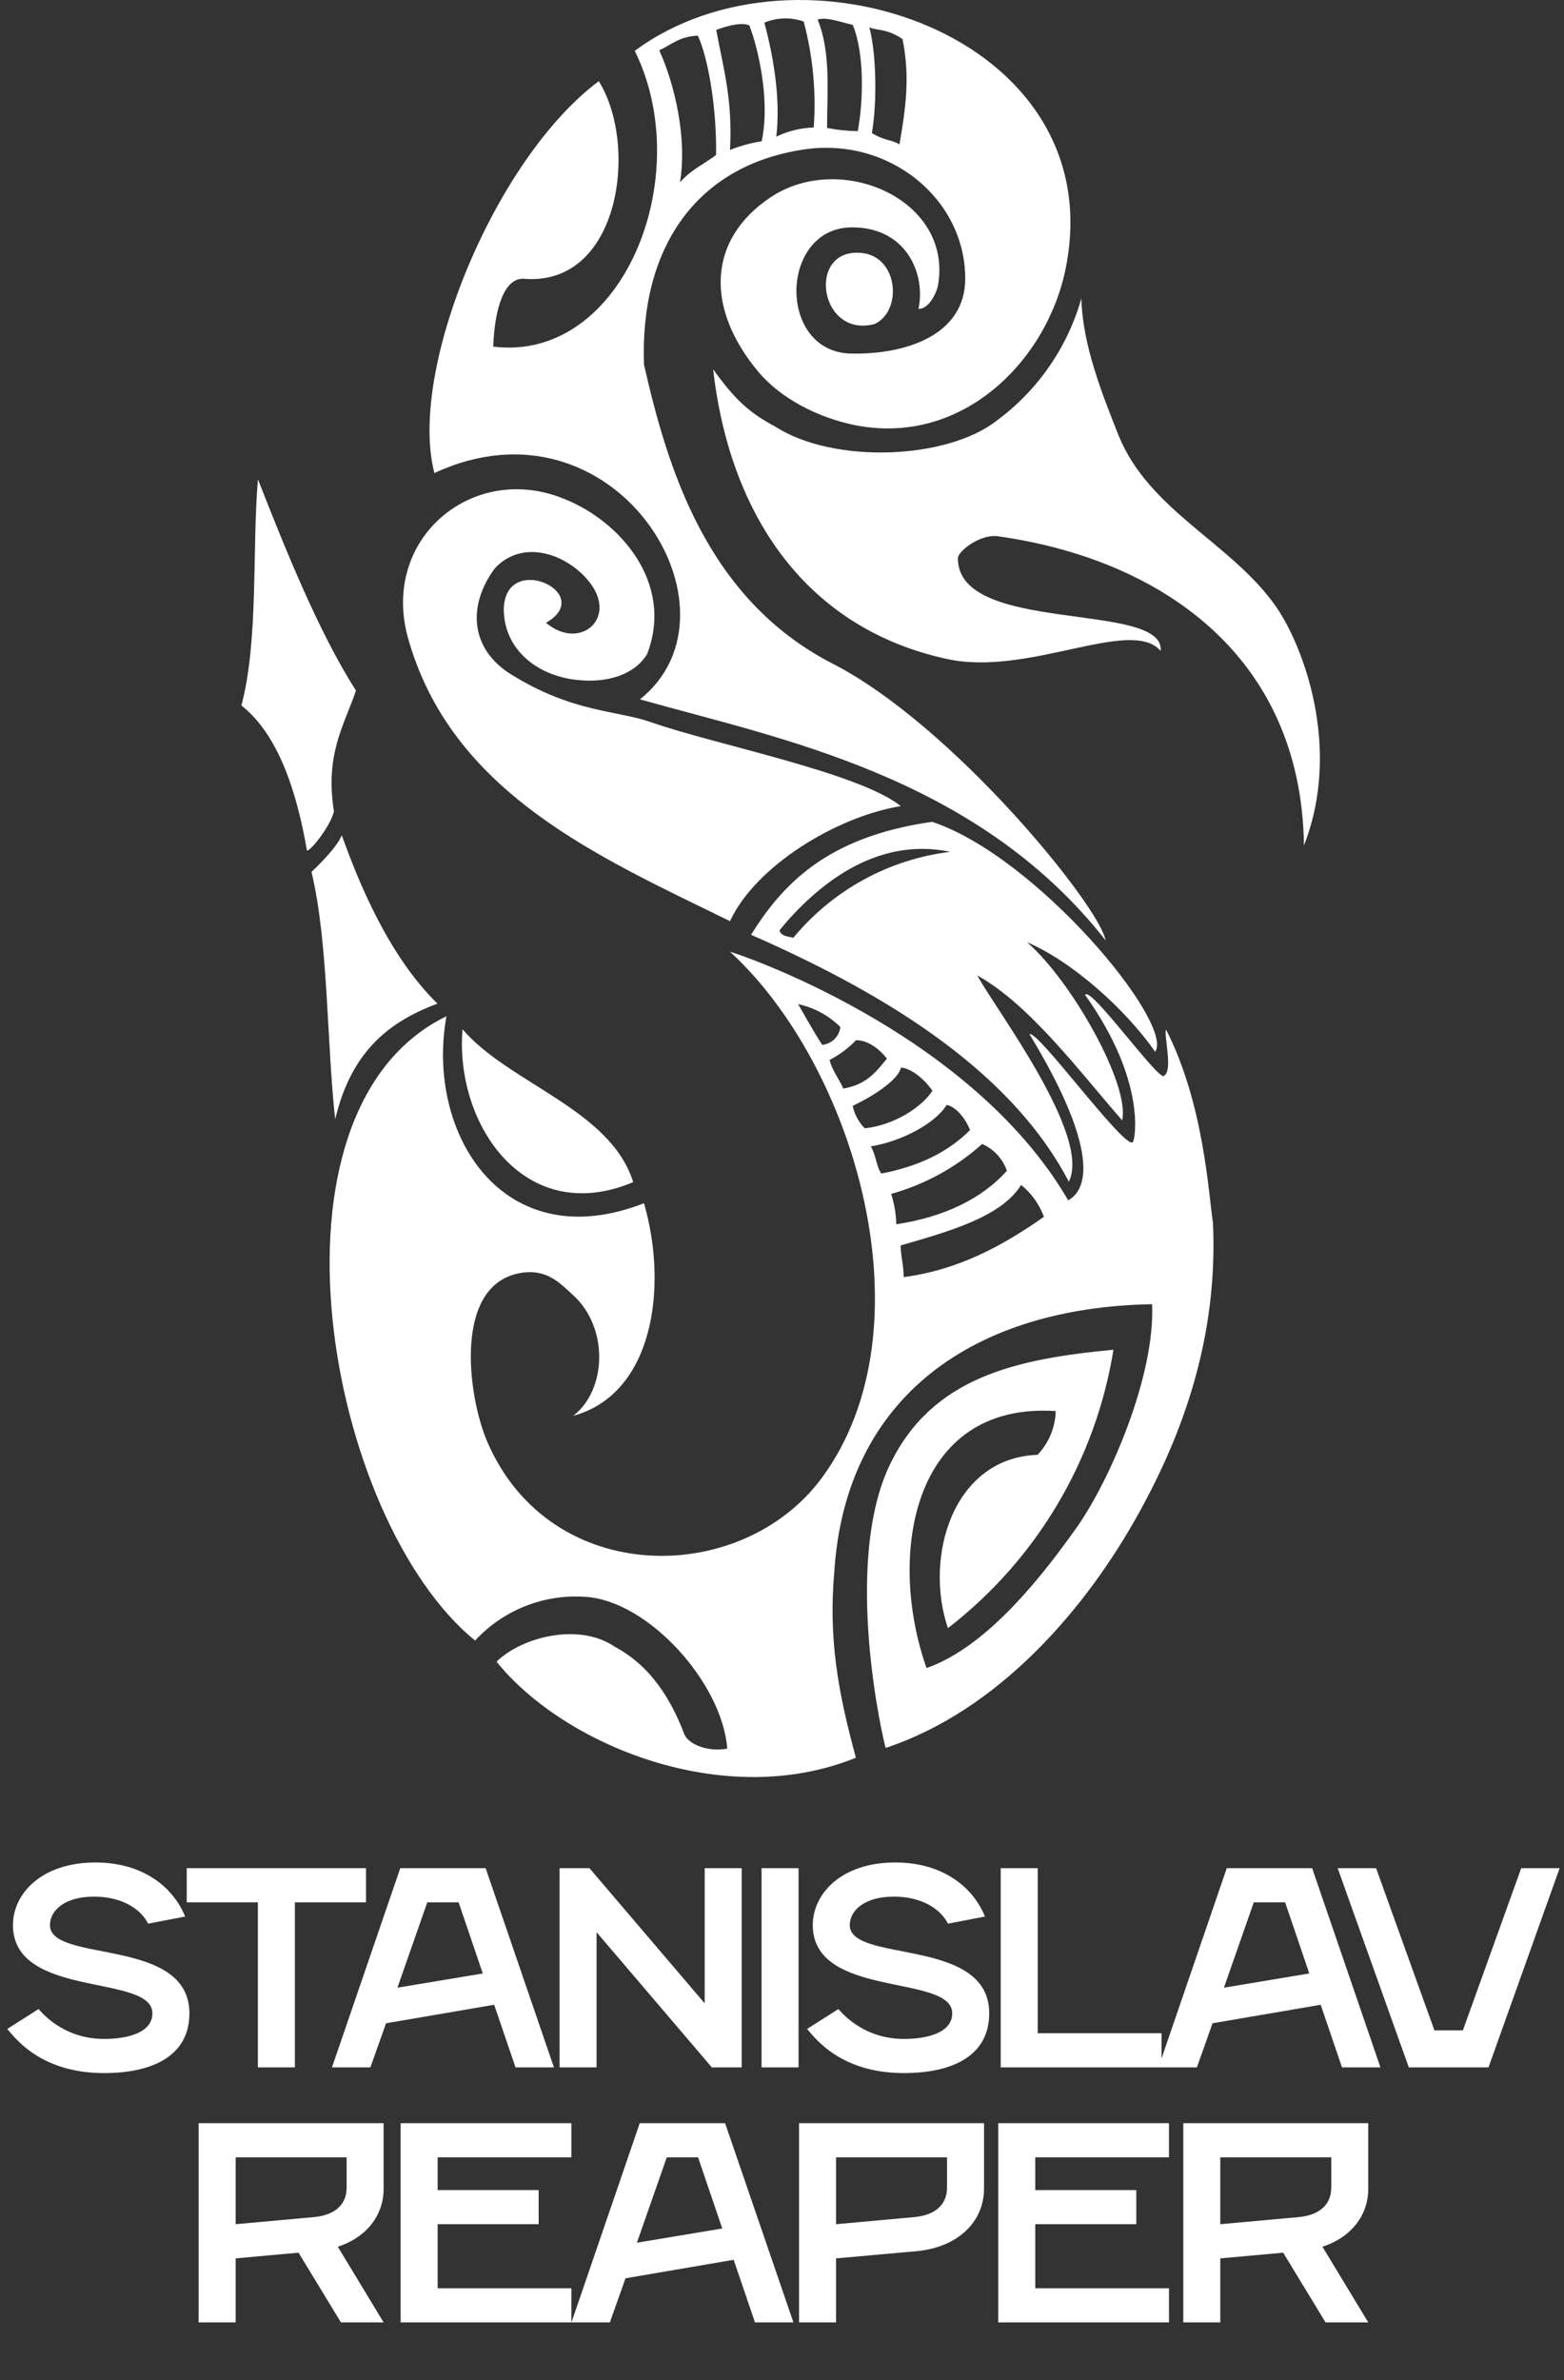 <?xml version="1.0" encoding="UTF-8"?> <svg xmlns="http://www.w3.org/2000/svg" width="460" height="700" viewBox="0 0 460 700" fill="none"><rect x="0" y="0" width="460" height="700" fill="#333333" stroke="none"/> <path fill-rule="evenodd" clip-rule="evenodd" d="M145.066 101.939C145.492 90.558 148.332 81.835 153.931 81.977C182.333 84.472 187.912 42.722 176.105 23.875C145.553 46.718 119.91 108.877 127.761 139.124C180.892 114.415 220.898 179.698 188.216 205.665C228.262 217.066 286.992 227.858 325.172 276.547C323.326 266.403 280.318 213.333 244.897 195.177C207.529 176.006 196.209 137.035 189.413 107.234C188.175 73.213 204.466 48.727 236.437 43.959C261.451 40.206 283.888 58.403 283.888 81.956C283.888 98.591 266.401 104.272 250.435 103.988C228.444 103.663 229.195 66.863 250.618 66.863C266.847 66.863 272.304 80.901 270.134 90.822C272.994 91.045 275.469 86.379 275.915 83.721C280.155 58.545 247.088 44.385 226.68 57.998C207.935 70.494 207.468 90.822 223.129 109.445C229.621 117.174 240.637 122.875 251.531 125.045C283.3 131.314 308.334 105.671 313.547 78.386C326.734 10.445 235.058 -20.816 186.694 14.949C204.932 51.81 183.246 106.645 145.066 101.939ZM224.022 41.545C220.831 42.039 217.707 42.897 214.71 44.101C215.481 29.17 212.864 20.67 210.653 8.802C214.203 7.463 218.423 6.469 220.411 7.504C222.987 14.178 226.598 29.616 224.022 41.545V41.545ZM239.338 37.488C235.52 37.616 231.769 38.535 228.323 40.186C229.56 29.698 227.755 17.668 224.813 6.652C228.497 5.127 232.613 5.012 236.377 6.327C239.078 16.459 240.079 26.968 239.338 37.427V37.488ZM250.821 7.362C254.29 15.781 253.945 29.677 252.281 38.563C249.25 38.53 246.228 38.217 243.254 37.63C243.254 27.101 244.43 15.314 240.475 5.759C243.254 4.846 247.818 6.733 250.821 7.301V7.362ZM199.982 53.697C202.153 40.835 198.501 24.869 193.896 14.787C197.467 13.204 199.658 10.729 205.236 10.486C208.117 16.572 210.815 31.097 210.612 45.542C208.178 47.631 203.309 49.761 199.982 53.636V53.697ZM264.555 42.478C262.323 41.058 260.173 41.444 256.44 39.131C258.002 30.063 257.759 15.761 255.69 8.052C258.104 9.086 260.761 8.315 265.447 11.48C267.334 21.055 266.949 28.927 264.555 42.417V42.478Z" fill="white"></path> <path fill-rule="evenodd" clip-rule="evenodd" d="M253.723 74.43C237.067 72.401 240.739 99.707 257.273 95.285C265.489 91.349 264.17 75.708 253.723 74.43Z" fill="white"></path> <path fill-rule="evenodd" clip-rule="evenodd" d="M318.052 87.738C313.985 102.14 305.242 114.779 293.201 123.666C278.574 135.189 245.203 136.528 227.999 125.451C220.412 121.394 216.233 117.641 209.741 108.593C214.752 152.412 237.778 184.952 278.493 193.797C302.533 199.092 332.598 181.301 341.382 191.424C342.68 176.675 281.617 186.758 281.739 164.158C281.739 162.13 288.292 156.977 293.485 157.707C340.794 164.341 382.747 192.397 383.518 248.632C394.878 219.643 383.01 189.273 375.099 178.116C361.872 159.472 337.994 150.242 328.966 128.007C324.26 116.079 318.357 101.472 318.052 87.738Z" fill="white"></path> <path fill-rule="evenodd" clip-rule="evenodd" d="M75.868 140.97C74.104 161.257 76.112 188.279 71 207.49C81.691 215.869 87.229 232.463 90.272 250.092C90.921 250.782 97.231 243.033 98.225 238.59C95.506 221.711 101.308 213.17 104.696 203.088C93.579 185.743 83.496 160.405 75.868 140.97Z" fill="white"></path> <path fill-rule="evenodd" clip-rule="evenodd" d="M214.712 270.907C222.137 254.799 245.832 240.213 264.922 237.068C252.75 227.229 210.147 218.952 191.687 212.461C181.3 208.809 168.499 209.661 150.2 198.26C138.028 190.592 137.643 177.791 145.514 167.181C153.324 158.64 166.044 162.434 173.002 170.731C182.131 181.645 170.649 191.606 160.587 183.167C175.66 174.484 148.577 161.947 148.171 179.109C148.171 190.571 157.422 198.585 169.533 199.944C178.906 201.019 186.676 198.26 190.307 192.417C198.422 171.4 182.192 153.142 165.963 146.732C139.306 135.757 112.203 158.072 119.851 187.082C132.469 233.072 175.721 251.817 214.712 270.907Z" fill="white"></path> <path fill-rule="evenodd" clip-rule="evenodd" d="M302.086 277.114C315.171 282.652 330.995 296.731 339.759 309.329C345.52 301.012 305.028 251.959 274.152 241.693C242.91 246.096 229.947 260.438 220.899 274.903C256.401 290.524 296.345 312.961 314.36 347.529C321.136 333.958 292.653 296.61 287.439 286.872C302.959 295.474 317.971 315.72 330.042 329.474C332.435 319.148 315.252 288.536 302.086 277.114ZM279.467 250.518C261.42 252.727 244.909 261.774 233.335 275.795C231.712 275.349 229.622 275.369 229.277 273.564C239.826 260.722 257.374 245.873 279.467 250.518V250.518Z" fill="white"></path> <path fill-rule="evenodd" clip-rule="evenodd" d="M91.612 256.422C96.623 277.215 96.096 307.28 98.591 329.17C103.5 308.234 115.551 300.099 128.656 295.149C114.171 280.948 105.488 259.444 100.518 245.629C99.362 248.571 95.426 252.79 91.612 256.422Z" fill="white"></path> <path fill-rule="evenodd" clip-rule="evenodd" d="M214.712 279.894C251.37 313.488 274.254 390.375 241.754 434.58C218.201 466.613 161.784 467.039 143.282 423.929C137.562 410.621 132.997 376.905 153.933 374.247C161.094 373.355 164.827 377.493 168.58 380.901C179.21 390.619 178.358 408.937 168.58 416.383C192.011 410.033 196.616 378.873 189.414 353.859C147.867 370.088 125.085 333.227 131.313 298.862C74.247 326.695 96.156 446.955 139.732 482.477C143.831 478.035 148.876 474.572 154.495 472.345C160.114 470.119 166.162 469.186 172.191 469.615C190.611 470.751 212.399 494.852 213.901 514.246C208.585 515.301 202.844 513.232 201.343 510.189C196.312 496.86 189.414 488.888 180.874 484.323C170.162 477 153.324 481.523 146.041 488.685C165.72 513.171 212.988 532.707 251.735 516.924C246.542 497.834 243.621 482.112 245.386 462.15C248.774 410.297 286.933 384.451 338.847 383.559C339.8 404.393 326.573 435.27 316.531 449.43C308.051 461.298 291.132 484.12 272.509 490.551C260.925 457.727 268.005 412.224 310.506 414.983C310.377 419.782 308.477 424.364 305.171 427.845C280.157 428.758 271.738 457.991 278.798 478.825C304.847 458.716 322.258 429.438 327.486 396.948C298.659 399.666 274.436 405.063 261.98 430.218C247.374 459.735 260.134 513.394 260.499 514.043C293.567 503.088 319.331 473.348 335.012 444.865C347.955 421.495 358.261 393.195 356.76 359.661C355.482 351.648 354.183 324.687 342.924 302.736C342.356 305.029 344.953 314.584 342.478 316.288C341.626 319.23 320.528 289.489 319.148 292.613C337.163 317.789 333.856 334.972 333.227 335.844C331.198 338.705 304.988 302.594 302.797 304.157C321.684 335.276 321.157 349.152 314.178 353.007C284.924 302.676 215.321 279.914 214.712 279.894ZM247.171 301.966C247.032 303.331 246.425 304.607 245.452 305.576C244.48 306.545 243.202 307.147 241.835 307.281C239.32 303.446 237.068 299.328 234.735 295.311C239.406 296.3 243.694 298.61 247.09 301.966H247.171ZM260.905 311.277C257.253 315.821 254.555 318.966 248.043 320.142C246.583 316.897 244.858 315.03 243.986 311.723C246.882 310.228 249.514 308.268 251.776 305.921C254.819 305.901 258.085 307.849 260.824 311.277H260.905ZM274.294 320.731C271.19 325.498 263.197 330.874 254.332 331.828C252.552 330.008 251.321 327.722 250.782 325.234C256.3 322.638 264.151 317.769 264.983 313.975C267.681 314.056 271.738 317.12 274.213 320.731H274.294ZM285.371 332.274C278.899 338.827 270.135 343.046 259.201 345.136C257.7 342.945 257.578 339.374 256.097 337.143C265.307 335.662 275.146 330.306 278.412 324.971C280.543 325.234 283.545 328.034 285.29 332.274H285.371ZM296.204 344.243C288.677 352.682 277.5 357.937 263.623 360.046C263.541 357.014 263.029 354.009 262.102 351.12C272.036 348.342 281.198 343.316 288.88 336.433C290.556 337.172 292.063 338.246 293.309 339.589C294.554 340.932 295.512 342.516 296.123 344.243H296.204ZM300.383 348.524C303.401 350.978 305.7 354.203 307.037 357.855C295.068 366.254 282.023 373.456 265.794 375.586C265.794 372.097 265.003 370.23 264.901 366.275C278.595 362.298 294.419 357.998 300.302 348.524H300.383Z" fill="white"></path> <path fill-rule="evenodd" clip-rule="evenodd" d="M136.04 302.696C133.707 330.53 154.298 361.122 186.229 347.652C179.575 326.209 149.652 318.642 136.04 302.696Z" fill="white"></path> <path d="M30.595 609.674C44.824 609.674 55.705 604.652 55.705 592.097C55.705 569.498 14.692 577.45 14.692 566.15C14.692 561.965 18.877 557.78 27.666 557.78C36.036 557.78 41.476 561.547 43.569 565.732L54.45 563.639C51.102 555.269 42.313 547.736 28.084 547.736C12.181 547.736 3.811 556.943 3.811 566.15C3.811 587.912 44.824 580.379 44.824 592.097C44.824 597.538 38.128 599.63 30.595 599.63C20.133 599.63 13.855 593.771 11.345 590.842L2.137 596.701C4.648 599.63 12.181 609.674 30.595 609.674ZM75.849 608H86.73V559.454H107.655V549.41H54.924V559.454H75.849V608ZM97.637 608H108.936L113.54 595.027L145.346 589.586L151.623 608H162.923L142.835 549.41H117.725L97.637 608ZM116.888 584.564L125.676 559.454H134.883L141.998 580.379L116.888 584.564ZM164.58 608H175.461V568.243L209.36 608H218.148V549.41H207.267V589.168L173.369 549.41H164.58V608ZM223.987 608H234.868V549.41H223.987V608ZM265.837 609.674C280.066 609.674 290.947 604.652 290.947 592.097C290.947 569.498 249.934 577.45 249.934 566.15C249.934 561.965 254.119 557.78 262.908 557.78C271.278 557.78 276.718 561.547 278.811 565.732L289.692 563.639C286.344 555.269 277.555 547.736 263.326 547.736C247.423 547.736 239.053 556.943 239.053 566.15C239.053 587.912 280.066 580.379 280.066 592.097C280.066 597.538 273.37 599.63 265.837 599.63C255.375 599.63 249.097 593.771 246.586 590.842L237.379 596.701C239.89 599.63 247.423 609.674 265.837 609.674ZM294.331 608H341.621V597.956H305.212V549.41H294.331V608ZM340.725 608H352.025L356.628 595.027L388.434 589.586L394.712 608H406.011L385.923 549.41H360.813L340.725 608ZM359.976 584.564L368.765 559.454H377.972L385.086 580.379L359.976 584.564ZM414.355 608H437.791L458.716 549.41H447.416L430.258 597.119H421.888L404.73 549.41H393.43L414.355 608ZM58.427 683H69.308V664.168L87.806 662.494L100.277 683H112.832L99.356 660.736C107.894 657.974 112.832 651.445 112.832 643.661V624.41H58.427V683ZM69.308 654.124V634.454H101.951V643.243C101.951 649.52 96.929 651.613 92.326 652.031L69.308 654.124ZM117.834 683H168.054V672.956H128.715V654.124H158.429V644.08H128.715V634.454H168.054V624.41H117.834V683ZM168.07 683H179.37L183.973 670.027L215.779 664.586L222.057 683H233.356L213.268 624.41H188.158L168.07 683ZM187.321 659.564L196.11 634.454H205.317L212.431 655.379L187.321 659.564ZM235.014 683H245.895V664.168L269.331 662.075C281.886 660.987 289.419 653.287 289.419 643.661V624.41H235.014V683ZM245.895 654.124V634.454H278.538V643.243C278.538 649.52 273.516 651.613 268.912 652.031L245.895 654.124ZM293.604 683H343.823V672.956H304.485V654.124H334.198V644.08H304.485V634.454H343.823V624.41H293.604V683ZM348.025 683H358.906V664.168L377.403 662.494L389.874 683H402.429L388.954 660.736C397.491 657.974 402.429 651.445 402.429 643.661V624.41H348.025V683ZM358.906 654.124V634.454H391.548V643.243C391.548 649.52 386.527 651.613 381.923 652.031L358.906 654.124Z" fill="white"></path> </svg> 